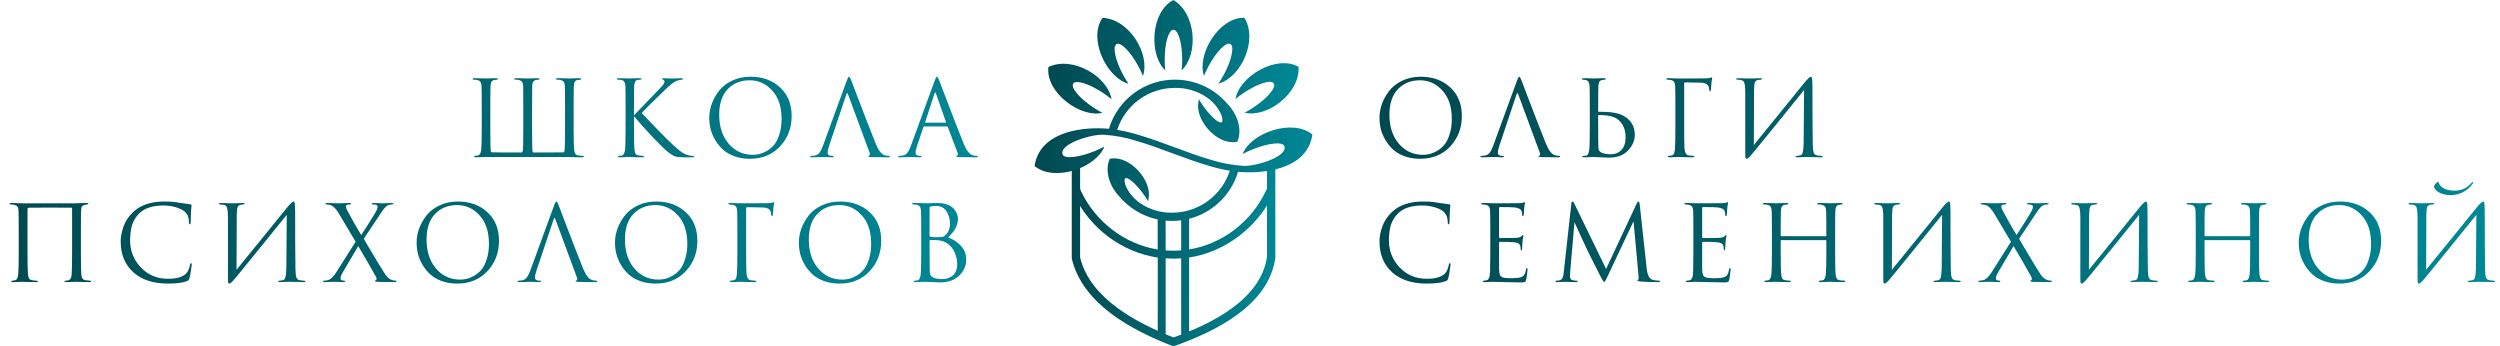 <?xml version="1.0" encoding="UTF-8"?> <svg xmlns="http://www.w3.org/2000/svg" width="1242" height="172" viewBox="0 0 1242 172" fill="none"><path fill-rule="evenodd" clip-rule="evenodd" d="M579.111 124.387C580.391 124.486 581.679 124.543 582.959 124.543C584.239 124.543 585.527 124.486 586.807 124.387V107.065H590.763V123.919C607.174 121.302 621.55 110.183 628.697 95.241L630.51 91.45L633.037 95.315L632.258 96.956C624.594 112.99 608.404 125.322 590.763 127.924V167.605H586.807V128.35C585.527 128.441 584.247 128.49 582.959 128.49C581.671 128.49 580.391 128.441 579.111 128.35V167.597H575.164V127.956C557.202 125.306 541.464 113.31 533.661 96.981L532.84 95.34L535.375 91.475L537.189 95.266C544.319 110.175 558.753 121.335 575.131 123.944V107.065H579.078L579.111 124.387Z" fill="url(#paint0_linear_1920_240)"></path><path fill-rule="evenodd" clip-rule="evenodd" d="M583.016 167.647C601.249 161.082 626.374 149.102 629.451 127.547V83.893H633.595V127.629C633.607 127.765 633.607 127.902 633.595 128.039C630.313 151.687 604.055 164.488 584.026 171.692C583.366 171.946 582.635 171.946 581.974 171.692C562.199 163.921 538.083 151.178 532.544 128.802C532.486 128.574 532.455 128.34 532.454 128.104V83.893L536.598 81.432V127.957C541.669 148.471 564.8 160.459 583.016 167.647Z" fill="url(#paint1_linear_1920_240)"></path><path fill-rule="evenodd" clip-rule="evenodd" d="M520.852 33.306C532.741 27.562 550.326 37.926 552.197 49.299C550.848 48.174 549.44 47.122 547.979 46.148C541.127 41.585 534.497 39.51 533.168 41.512C531.839 43.514 536.303 48.823 543.154 53.385C544.612 54.364 546.124 55.26 547.684 56.068C536.754 58.653 519.358 45.967 520.852 33.306ZM645.132 33.224C645.879 46.419 629.542 58.661 618.3 55.986C619.857 55.175 621.369 54.279 622.829 53.303C629.681 48.741 634.153 43.456 632.816 41.421C631.478 39.386 624.856 41.503 618.005 46.066C616.544 47.029 615.136 48.07 613.787 49.184C615.609 38.106 634.022 26.93 645.132 33.191V33.224ZM618.218 8.813C605.467 8.542 594.512 27.078 598.131 37.704C598.79 36.075 599.538 34.484 600.371 32.937C604.252 25.683 609.118 20.719 611.235 21.859C613.352 23 611.916 29.786 608.035 37.048C607.209 38.595 606.299 40.096 605.311 41.544C616.454 38.59 625.102 20.095 618.218 8.813ZM582.934 0C594.332 6.687 595.431 27.078 587.037 34.947C587.226 33.2 587.319 31.445 587.316 29.688C587.316 21.482 585.371 14.794 582.967 14.794C580.563 14.794 578.618 21.466 578.618 29.688C578.615 31.445 578.708 33.2 578.897 34.947C570.692 27.283 571.603 5.768 583 0H582.934ZM547.733 8.862C540.438 19.316 549.792 38.714 560.64 41.594C559.65 40.143 558.74 38.639 557.916 37.089C554.035 29.835 552.599 23.041 554.716 21.901C556.833 20.76 561.698 25.732 565.58 32.986C566.413 34.533 567.161 36.125 567.82 37.754C571.529 26.84 560.944 9.379 547.733 8.862Z" fill="url(#paint2_linear_1920_240)"></path><path fill-rule="evenodd" clip-rule="evenodd" d="M551.639 78.839C561.083 77.058 572.152 89.301 570.675 98.343L570.396 100.058L569.494 98.573C568.823 97.479 568.094 96.422 567.311 95.406C566.105 93.838 561.707 88.398 559.409 88.496C557.94 88.562 559.065 91.861 559.319 92.484C560.913 95.954 563.435 98.915 566.605 101.043C571.226 104.153 576.692 105.766 582.261 105.662C588.637 105.669 594.85 103.656 600.01 99.911C605.17 96.167 609.011 90.884 610.981 84.82C607.518 84.235 604.095 83.435 600.732 82.424C588.366 78.822 576.69 73.513 564.324 69.903C559.113 68.271 553.724 67.273 548.274 66.933C541.833 66.612 525.742 71.716 527.982 76.845C528.934 79.027 536.015 78.248 543.794 75.089C545.453 74.422 547.074 73.666 548.652 72.824C544.68 83.237 523.978 90.654 514 82.515C516.215 66.473 535.096 63.142 548.463 63.806C549.278 63.85 550.099 63.907 550.925 63.978C552.69 58.095 556.005 52.794 560.523 48.631C565.041 44.468 570.594 41.597 576.603 40.318C582.611 39.038 588.853 39.398 594.674 41.359C600.496 43.32 605.683 46.811 609.692 51.465C614.263 56.085 617.397 63.724 614.829 70.1L614.698 70.428L614.353 70.494C604.909 72.266 593.839 60.032 595.316 50.981L595.595 49.274L596.498 50.751C597.165 51.847 597.894 52.905 598.681 53.919C599.887 55.486 604.285 60.934 606.583 60.828C608.051 60.77 606.927 57.463 606.673 56.84C605.08 53.374 602.562 50.415 599.395 48.29C594.775 45.176 589.309 43.561 583.738 43.662C577.362 43.654 571.147 45.668 565.987 49.414C560.827 53.161 556.987 58.446 555.019 64.512C558.482 65.097 561.905 65.897 565.268 66.908C577.634 70.51 589.31 75.819 601.676 79.429C606.888 81.058 612.276 82.055 617.726 82.4C624.167 82.72 640.258 77.616 638.018 72.488C637.066 70.297 629.985 71.084 622.206 74.244C620.547 74.911 618.926 75.667 617.348 76.508C621.32 66.096 642.022 58.678 652 66.818C649.785 82.859 630.904 86.191 617.537 85.518C616.716 85.518 615.896 85.419 615.075 85.346C613.311 91.23 609.996 96.532 605.479 100.695C600.962 104.859 595.408 107.731 589.4 109.012C583.391 110.292 577.149 109.933 571.327 107.972C565.505 106.011 560.317 102.521 556.308 97.867C551.737 93.239 548.603 85.559 551.171 79.233L551.302 78.904L551.639 78.839Z" fill="url(#paint3_linear_1920_240)"></path><path d="M280.719 62.4V53.924C280.719 47.545 280.685 43.801 280.615 42.692C280.546 41.756 280.355 41.08 280.043 40.664C279.766 40.213 279.211 39.901 278.379 39.728C277.963 39.624 277.374 39.572 276.611 39.572C276.334 39.572 276.195 39.468 276.195 39.26C276.195 38.983 276.473 38.844 277.027 38.844C277.721 38.844 278.518 38.861 279.419 38.896C280.355 38.896 281.135 38.913 281.759 38.948C282.418 38.983 282.765 39 282.799 39C282.834 39 283.163 38.983 283.787 38.948C284.446 38.913 285.174 38.896 285.971 38.896C286.803 38.861 287.445 38.844 287.895 38.844C288.45 38.844 288.727 38.983 288.727 39.26C288.727 39.468 288.589 39.572 288.311 39.572C288.069 39.572 287.635 39.624 287.011 39.728C286.318 39.867 285.833 40.161 285.555 40.612C285.313 41.063 285.157 41.756 285.087 42.692C285.018 43.801 284.983 47.545 284.983 53.924V63.076C284.983 69.143 285.07 72.904 285.243 74.36C285.347 75.227 285.521 75.903 285.763 76.388C286.041 76.839 286.543 77.116 287.271 77.22C288.242 77.359 289.022 77.428 289.611 77.428C289.889 77.428 290.027 77.532 290.027 77.74C290.027 78.017 289.75 78.156 289.195 78.156C288.363 78.156 287.427 78.139 286.387 78.104C285.382 78.104 284.533 78.087 283.839 78.052C283.181 78.017 282.834 78 282.799 78H241.407C241.373 78 241.043 78 240.419 78C239.795 78.035 239.085 78.069 238.287 78.104C237.49 78.139 236.866 78.156 236.415 78.156C235.861 78.156 235.583 78.017 235.583 77.74C235.583 77.532 235.722 77.428 235.999 77.428C236.415 77.428 236.935 77.359 237.559 77.22C238.322 77.081 238.825 76.128 239.067 74.36C239.241 72.904 239.327 69.143 239.327 63.076V53.924C239.327 47.545 239.293 43.801 239.223 42.692C239.154 41.756 238.963 41.08 238.651 40.664C238.374 40.213 237.819 39.901 236.987 39.728C236.571 39.624 235.982 39.572 235.219 39.572C234.942 39.572 234.803 39.468 234.803 39.26C234.803 38.983 235.081 38.844 235.635 38.844C236.329 38.844 237.143 38.861 238.079 38.896C239.015 38.896 239.813 38.913 240.471 38.948C241.13 38.983 241.477 39 241.511 39C241.546 39 241.875 38.983 242.499 38.948C243.123 38.913 243.834 38.896 244.631 38.896C245.429 38.861 246.053 38.844 246.503 38.844C247.058 38.844 247.335 38.983 247.335 39.26C247.335 39.468 247.197 39.572 246.919 39.572C246.677 39.572 246.243 39.624 245.619 39.728C244.926 39.867 244.441 40.161 244.163 40.612C243.921 41.063 243.765 41.756 243.695 42.692C243.626 43.801 243.591 47.493 243.591 53.768V61.88C243.591 69.645 243.661 73.996 243.799 74.932C243.834 75.244 243.886 75.435 243.955 75.504C244.059 75.573 244.233 75.625 244.475 75.66C245.203 75.729 250.022 75.764 258.931 75.764C259.313 75.764 259.573 75.487 259.711 74.932C259.885 74.135 259.971 70.564 259.971 64.22V53.924C259.971 47.545 259.954 43.801 259.919 42.692C259.85 41.756 259.659 41.08 259.347 40.664C259.07 40.213 258.515 39.901 257.683 39.728C257.267 39.624 256.747 39.572 256.123 39.572C255.707 39.572 255.499 39.468 255.499 39.26C255.499 38.983 255.777 38.844 256.331 38.844C257.025 38.844 257.822 38.861 258.723 38.896C259.659 38.896 260.439 38.913 261.063 38.948C261.722 38.983 262.069 39 262.103 39C262.138 39 262.467 38.983 263.091 38.948C263.75 38.913 264.478 38.896 265.275 38.896C266.107 38.861 266.749 38.844 267.199 38.844C267.754 38.844 268.031 38.983 268.031 39.26C268.031 39.468 267.893 39.572 267.615 39.572C267.373 39.572 266.939 39.624 266.315 39.728C265.137 39.936 264.495 40.889 264.391 42.588C264.357 43.697 264.339 47.476 264.339 53.924V64.22C264.339 70.668 264.409 74.273 264.547 75.036C264.582 75.244 264.617 75.4 264.651 75.504C264.721 75.573 264.807 75.643 264.911 75.712C265.05 75.747 265.223 75.764 265.431 75.764L279.627 75.712C280.113 75.712 280.39 75.417 280.459 74.828C280.633 73.268 280.719 69.125 280.719 62.4ZM314.955 53.924V57.252C315.44 56.801 316.394 55.831 317.815 54.34C319.271 52.815 320.952 51.064 322.859 49.088C324.766 47.077 326.083 45.708 326.811 44.98C328.267 43.489 329.186 42.484 329.567 41.964C329.948 41.409 330.139 40.959 330.139 40.612C330.139 40.127 329.914 39.797 329.463 39.624C329.151 39.485 328.995 39.329 328.995 39.156C328.995 38.948 329.255 38.844 329.775 38.844C330.26 38.844 330.746 38.879 331.231 38.948C331.716 38.983 332.271 39 332.895 39C333.484 39 334.49 38.983 335.911 38.948C337.367 38.879 338.199 38.844 338.407 38.844C338.996 38.844 339.291 38.965 339.291 39.208C339.291 39.416 339.1 39.537 338.719 39.572C337.679 39.676 336.795 39.884 336.067 40.196C334.819 40.681 333.016 42.068 330.659 44.356C324.315 50.457 320.363 54.392 318.803 56.16C320.398 57.893 322.998 60.615 326.603 64.324C330.243 68.033 332.704 70.477 333.987 71.656C336.102 73.632 337.748 75.001 338.927 75.764C340.106 76.527 341.319 77.029 342.567 77.272C343.018 77.376 343.52 77.428 344.075 77.428C344.56 77.428 344.803 77.549 344.803 77.792C344.803 78.035 344.543 78.156 344.023 78.156H340.175C337.991 78.156 336.396 78 335.391 77.688C334.42 77.341 333.294 76.665 332.011 75.66C330.52 74.481 327.903 71.933 324.159 68.016C320.45 64.064 317.382 60.632 314.955 57.72V63.076C314.955 69.143 315.042 72.904 315.215 74.36C315.319 75.227 315.492 75.903 315.735 76.388C316.012 76.839 316.515 77.116 317.243 77.22C318.214 77.359 318.907 77.428 319.323 77.428C319.739 77.428 319.947 77.549 319.947 77.792C319.947 78.035 319.687 78.156 319.167 78.156C318.335 78.156 317.399 78.139 316.359 78.104C315.354 78.104 314.504 78.087 313.811 78.052C313.152 78.017 312.806 78 312.771 78C312.736 78 312.407 78 311.783 78C311.194 78.035 310.5 78.069 309.703 78.104C308.94 78.139 308.334 78.156 307.883 78.156C307.328 78.156 307.051 78.035 307.051 77.792C307.051 77.549 307.242 77.428 307.623 77.428C308.074 77.428 308.524 77.376 308.975 77.272C309.772 77.099 310.292 76.128 310.535 74.36C310.708 72.904 310.795 69.143 310.795 63.076V53.924C310.795 47.545 310.76 43.801 310.691 42.692C310.587 40.993 309.998 40.023 308.923 39.78C308.403 39.641 307.779 39.572 307.051 39.572C306.67 39.572 306.479 39.468 306.479 39.26C306.479 38.983 306.756 38.844 307.311 38.844C307.831 38.844 308.524 38.861 309.391 38.896C310.258 38.896 311.02 38.913 311.679 38.948C312.372 38.983 312.736 39 312.771 39C312.806 39 313.135 38.983 313.759 38.948C314.418 38.913 315.146 38.896 315.943 38.896C316.775 38.861 317.416 38.844 317.867 38.844C318.422 38.844 318.699 38.965 318.699 39.208C318.699 39.416 318.508 39.537 318.127 39.572L316.983 39.676C316.324 39.745 315.856 40.023 315.579 40.508C315.302 40.993 315.128 41.721 315.059 42.692C314.99 43.801 314.955 47.545 314.955 53.924ZM372.542 78.884C369.803 78.884 367.29 78.485 365.002 77.688C362.714 76.856 360.807 75.764 359.282 74.412C357.756 73.06 356.456 71.483 355.382 69.68C354.307 67.877 353.527 66.04 353.042 64.168C352.591 62.296 352.366 60.389 352.366 58.448C352.366 56.229 352.764 53.976 353.562 51.688C354.394 49.4 355.59 47.233 357.15 45.188C358.744 43.108 360.911 41.409 363.65 40.092C366.388 38.775 369.456 38.116 372.854 38.116C378.816 38.116 383.704 39.884 387.518 43.42C391.366 46.921 393.29 51.653 393.29 57.616C393.29 63.579 391.366 68.623 387.518 72.748C383.67 76.839 378.678 78.884 372.542 78.884ZM373.946 76.908C375.02 76.908 376.112 76.787 377.222 76.544C378.366 76.267 379.614 75.747 380.966 74.984C382.352 74.187 383.566 73.164 384.606 71.916C385.646 70.668 386.512 68.935 387.206 66.716C387.934 64.497 388.298 61.949 388.298 59.072C388.298 53.109 386.755 48.429 383.67 45.032C380.584 41.6 376.858 39.884 372.49 39.884C367.983 39.884 364.326 41.357 361.518 44.304C358.71 47.251 357.306 51.48 357.306 56.992C357.306 62.955 358.883 67.773 362.038 71.448C365.192 75.088 369.162 76.908 373.946 76.908ZM420.488 46.8L411.908 72.436C411.422 73.788 411.18 74.949 411.18 75.92C411.18 76.405 411.37 76.787 411.752 77.064C412.133 77.307 412.566 77.428 413.052 77.428H413.52C413.97 77.428 414.196 77.532 414.196 77.74C414.196 78.017 413.884 78.156 413.26 78.156C412.774 78.156 412.029 78.121 411.024 78.052C410.053 78.017 409.498 78 409.36 78C409.325 78 408.58 78.017 407.124 78.052C405.668 78.121 404.454 78.156 403.484 78.156C402.825 78.156 402.496 78.017 402.496 77.74C402.496 77.532 402.738 77.428 403.224 77.428C403.501 77.428 403.917 77.393 404.472 77.324C405.581 77.185 406.448 76.717 407.072 75.92C407.696 75.088 408.285 73.927 408.84 72.436L420.644 40.144C421.129 38.792 421.51 38.116 421.788 38.116C422.065 38.116 422.446 38.74 422.932 39.988C423.07 40.335 423.937 42.623 425.532 46.852C427.161 51.081 428.912 55.64 430.784 60.528C432.69 65.416 434.112 69.021 435.048 71.344C436.434 74.741 437.925 76.665 439.52 77.116C440.144 77.324 440.82 77.428 441.548 77.428C441.929 77.428 442.12 77.532 442.12 77.74C442.12 78.017 441.773 78.156 441.08 78.156C438.029 78.156 435.308 78.121 432.916 78.052C431.876 77.983 431.356 77.861 431.356 77.688C431.356 77.515 431.477 77.393 431.72 77.324C432.205 77.151 432.309 76.683 432.032 75.92L421.268 46.8C420.99 46.037 420.73 46.037 420.488 46.8ZM470.418 62.816H459.238C458.995 62.816 458.822 62.955 458.718 63.232L455.598 72.436C455.113 73.788 454.87 74.949 454.87 75.92C454.87 76.405 455.061 76.787 455.442 77.064C455.823 77.307 456.257 77.428 456.742 77.428H457.21C457.661 77.428 457.886 77.532 457.886 77.74C457.886 78.017 457.574 78.156 456.95 78.156C456.465 78.156 455.719 78.121 454.714 78.052C453.743 78.017 453.189 78 453.05 78C453.015 78 452.27 78.017 450.814 78.052C449.358 78.121 448.145 78.156 447.174 78.156C446.515 78.156 446.186 78.017 446.186 77.74C446.186 77.532 446.429 77.428 446.914 77.428C447.191 77.428 447.607 77.393 448.162 77.324C449.271 77.185 450.138 76.717 450.762 75.92C451.386 75.088 451.975 73.927 452.53 72.436L464.334 40.144C464.819 38.792 465.201 38.116 465.478 38.116C465.755 38.116 466.137 38.74 466.622 39.988C466.761 40.335 467.627 42.623 469.222 46.852C470.851 51.081 472.602 55.64 474.474 60.528C476.381 65.416 477.802 69.021 478.738 71.344C480.125 74.741 481.615 76.665 483.21 77.116C483.834 77.324 484.51 77.428 485.238 77.428C485.619 77.428 485.81 77.532 485.81 77.74C485.81 78.017 485.463 78.156 484.77 78.156C481.719 78.156 478.998 78.121 476.606 78.052C475.566 77.983 475.046 77.861 475.046 77.688C475.046 77.515 475.167 77.393 475.41 77.324C475.895 77.151 475.999 76.683 475.722 75.92L470.886 63.128C470.782 62.92 470.626 62.816 470.418 62.816ZM459.81 60.944H469.742C469.95 60.944 470.019 60.823 469.95 60.58L465.01 46.54C464.767 45.743 464.507 45.743 464.23 46.54L459.654 60.58C459.55 60.823 459.602 60.944 459.81 60.944ZM9.299 125.076V115.82C9.299 109.511 9.264 105.801 9.195 104.692C9.16 103.721 8.969 103.028 8.623 102.612C8.311 102.196 7.773 101.901 7.011 101.728C6.803 101.693 6.491 101.659 6.075 101.624C5.693 101.589 5.468 101.572 5.399 101.572C4.983 101.537 4.775 101.399 4.775 101.156C4.775 100.948 5.069 100.844 5.659 100.844C6.387 100.844 7.461 100.879 8.883 100.948C10.338 100.983 11.153 101 11.326 101H37.794L40.135 100.896C41.694 100.861 42.7 100.844 43.151 100.844C43.67 100.844 43.931 100.948 43.931 101.156C43.931 101.329 43.705 101.468 43.255 101.572C43.22 101.572 43.081 101.589 42.839 101.624C42.63 101.659 42.44 101.693 42.267 101.728C41.538 101.901 41.036 102.161 40.758 102.508C40.481 102.855 40.325 103.565 40.291 104.64C40.221 105.749 40.187 109.511 40.187 115.924V125.076C40.187 131.004 40.256 134.696 40.395 136.152C40.464 137.157 40.654 137.885 40.967 138.336C41.279 138.787 41.798 139.081 42.526 139.22C42.734 139.255 43.41 139.324 44.554 139.428C45.005 139.463 45.23 139.584 45.23 139.792C45.23 140.035 45.005 140.156 44.554 140.156C43.827 140.156 42.943 140.139 41.903 140.104C40.862 140.104 39.944 140.087 39.147 140.052C38.384 140.017 37.968 140 37.898 140C37.829 140 37.118 140.017 35.767 140.052C34.449 140.121 33.478 140.156 32.855 140.156C32.3 140.156 32.023 140.035 32.023 139.792C32.023 139.584 32.282 139.463 32.803 139.428C33.426 139.324 33.773 139.272 33.843 139.272C34.917 139.064 35.507 138.076 35.611 136.308C35.749 134.367 35.819 130.501 35.819 124.712V103.548C35.819 103.305 35.715 103.184 35.507 103.184C34.986 103.149 31.225 103.132 24.223 103.132C18.26 103.132 15.036 103.149 14.55 103.184C14.204 103.219 13.961 103.305 13.822 103.444C13.719 103.548 13.666 103.791 13.666 104.172V125.232C13.666 130.501 13.736 134.107 13.874 136.048C13.944 137.019 14.117 137.764 14.395 138.284C14.672 138.769 15.175 139.081 15.902 139.22C16.18 139.255 16.578 139.307 17.099 139.376C17.653 139.411 17.965 139.428 18.035 139.428C18.555 139.463 18.814 139.601 18.814 139.844C18.814 140.052 18.503 140.156 17.878 140.156C17.22 140.156 16.37 140.139 15.331 140.104C14.29 140.104 13.372 140.087 12.575 140.052C11.777 140.017 11.361 140 11.326 140C11.292 140 10.633 140.017 9.351 140.052C8.068 140.121 7.115 140.156 6.491 140.156C5.867 140.156 5.555 140.052 5.555 139.844C5.555 139.636 5.763 139.497 6.179 139.428C6.664 139.359 7.045 139.307 7.323 139.272C8.397 139.099 8.987 137.937 9.091 135.788C9.229 133.847 9.299 130.276 9.299 125.076ZM83.411 140.884C76.131 140.884 70.411 139.012 66.251 135.268C62.056 131.489 59.959 126.359 59.959 119.876C59.959 117.692 60.41 115.3 61.311 112.7C62.212 110.1 63.703 107.76 65.783 105.68C69.492 101.971 74.779 100.116 81.643 100.116C84.416 100.116 86.93 100.324 89.183 100.74C89.668 100.844 91.506 101.104 94.695 101.52C95.007 101.555 95.163 101.745 95.163 102.092C95.163 102.196 95.146 102.369 95.111 102.612C95.076 102.82 95.042 103.149 95.007 103.6C94.972 104.016 94.938 104.484 94.903 105.004C94.868 105.628 94.834 106.633 94.799 108.02C94.764 109.372 94.747 110.152 94.747 110.36C94.712 111.088 94.556 111.452 94.279 111.452C94.002 111.452 93.863 111.088 93.863 110.36C93.863 108.072 93.135 106.304 91.679 105.056C90.708 104.224 89.27 103.531 87.363 102.976C85.491 102.387 83.463 102.092 81.279 102.092C75.906 102.092 71.919 103.357 69.319 105.888C67.551 107.587 66.32 109.545 65.627 111.764C64.968 113.948 64.639 116.513 64.639 119.46C64.639 124.591 66.407 129.045 69.943 132.824C73.514 136.603 78.003 138.492 83.411 138.492C87.744 138.492 90.76 137.625 92.459 135.892C93.43 134.887 94.071 133.431 94.383 131.524C94.487 131.004 94.66 130.744 94.903 130.744C95.146 130.744 95.267 131.004 95.267 131.524C95.267 131.801 95.128 132.789 94.851 134.488C94.608 136.187 94.366 137.417 94.123 138.18C93.984 138.665 93.846 138.995 93.707 139.168C93.568 139.307 93.256 139.48 92.771 139.688C90.795 140.485 87.675 140.884 83.411 140.884ZM117.611 107.032L117.507 134.02C119.934 131.073 124.388 125.596 130.871 117.588C137.388 109.545 141.254 104.779 142.467 103.288C144.2 101.173 145.327 100.116 145.847 100.116C146.055 100.116 146.194 100.22 146.263 100.428C146.367 100.601 146.454 101.052 146.523 101.78C146.592 102.508 146.627 103.6 146.627 105.056C146.627 117.709 146.679 127.277 146.783 133.76C146.818 135.701 146.974 137.071 147.251 137.868C147.563 138.631 148.118 139.081 148.915 139.22C149.296 139.289 149.972 139.359 150.943 139.428C151.463 139.463 151.723 139.584 151.723 139.792C151.723 140.035 151.463 140.156 150.943 140.156C150.215 140.156 148.863 140.121 146.887 140.052C144.911 140.017 143.836 140 143.663 140C143.351 140 142.658 140.017 141.583 140.052C140.543 140.121 139.676 140.156 138.983 140.156C138.463 140.156 138.203 140.052 138.203 139.844C138.203 139.601 138.463 139.463 138.983 139.428C139.746 139.359 140.248 139.289 140.491 139.22C141.184 139.081 141.635 138.527 141.843 137.556C142.086 136.585 142.224 135.008 142.259 132.824C142.328 129.669 142.363 125.128 142.363 119.2C142.398 113.237 142.432 109.077 142.467 106.72C139.832 110.013 134.962 116.028 127.855 124.764C120.783 133.5 116.779 138.388 115.843 139.428C114.942 140.399 114.3 140.884 113.919 140.884C113.642 140.884 113.451 140.711 113.347 140.364C113.278 140.052 113.243 139.393 113.243 138.388V108.124C113.243 106.252 113.156 104.883 112.983 104.016C112.81 103.115 112.584 102.543 112.307 102.3C112.03 102.023 111.579 101.832 110.955 101.728C110.712 101.693 110.4 101.659 110.019 101.624C109.638 101.589 109.395 101.572 109.291 101.572C108.91 101.537 108.719 101.416 108.719 101.208C108.719 100.965 109.066 100.844 109.759 100.844C110.348 100.844 111.388 100.879 112.879 100.948C114.404 100.983 115.271 101 115.479 101C116.068 101 116.97 100.983 118.183 100.948C119.396 100.879 120.228 100.844 120.679 100.844C121.268 100.844 121.563 100.948 121.563 101.156C121.563 101.399 121.338 101.537 120.887 101.572C120.194 101.641 119.743 101.693 119.535 101.728C118.772 101.901 118.27 102.3 118.027 102.924C117.784 103.513 117.646 104.883 117.611 107.032ZM167.256 134.956L176.668 120.084L168.348 106.096C166.996 103.808 165.644 102.421 164.292 101.936C163.529 101.693 162.801 101.572 162.108 101.572C161.796 101.572 161.64 101.451 161.64 101.208C161.64 100.965 161.934 100.844 162.524 100.844C163.113 100.844 164.257 100.879 165.956 100.948C167.654 100.983 168.538 101 168.608 101C168.642 101 169.284 100.983 170.532 100.948C171.814 100.879 172.802 100.844 173.496 100.844C174.085 100.844 174.38 100.965 174.38 101.208C174.38 101.451 174.224 101.572 173.912 101.572C173.253 101.572 172.785 101.624 172.508 101.728C172.092 101.867 171.884 102.161 171.884 102.612C171.884 103.132 172.057 103.704 172.404 104.328C174.796 108.835 177.136 112.977 179.424 116.756C180.221 115.647 181.625 113.48 183.636 110.256C185.681 106.997 186.825 105.091 187.068 104.536C187.414 103.808 187.588 103.184 187.588 102.664C187.588 102.213 187.293 101.901 186.704 101.728C186.357 101.624 185.837 101.572 185.144 101.572C184.832 101.572 184.676 101.451 184.676 101.208C184.676 100.965 184.97 100.844 185.56 100.844C186.357 100.844 187.31 100.879 188.42 100.948C189.564 100.983 190.153 101 190.188 101C190.222 101 190.777 100.983 191.852 100.948C192.961 100.879 193.862 100.844 194.556 100.844C195.11 100.844 195.388 100.965 195.388 101.208C195.388 101.451 195.197 101.572 194.816 101.572C194.157 101.572 193.585 101.659 193.1 101.832C192.614 101.971 192.129 102.265 191.644 102.716C191.193 103.167 190.812 103.6 190.5 104.016C190.222 104.397 189.754 105.073 189.096 106.044L180.724 118.628C180.862 118.871 181.816 120.5 183.584 123.516C185.386 126.497 187.102 129.357 188.732 132.096C190.396 134.8 191.384 136.36 191.696 136.776C192.632 137.989 193.654 138.769 194.764 139.116C195.492 139.324 196.098 139.428 196.584 139.428C196.861 139.428 197 139.532 197 139.74C197 140.017 196.757 140.156 196.272 140.156C192.493 140.156 189.72 140.121 187.952 140.052C186.877 140.017 186.34 139.879 186.34 139.636C186.34 139.393 186.444 139.255 186.652 139.22C186.825 139.151 186.946 139.012 187.016 138.804C187.12 138.561 187.085 138.215 186.912 137.764C184.693 133.708 181.712 128.543 177.968 122.268L169.856 136.048C169.405 136.845 169.18 137.608 169.18 138.336C169.18 138.856 169.457 139.185 170.012 139.324C170.428 139.393 170.757 139.428 171 139.428C171.277 139.428 171.416 139.549 171.416 139.792C171.416 140.035 171.208 140.156 170.792 140.156C170.306 140.156 169.37 140.121 167.984 140.052C166.632 140.017 165.904 140 165.8 140C165.73 140 165.089 140.017 163.876 140.052C162.662 140.121 161.726 140.156 161.068 140.156C160.721 140.156 160.548 140.035 160.548 139.792C160.548 139.549 160.686 139.428 160.964 139.428C161.622 139.428 162.281 139.341 162.94 139.168C164.292 138.821 165.73 137.417 167.256 134.956ZM227.151 140.884C224.412 140.884 221.899 140.485 219.611 139.688C217.323 138.856 215.416 137.764 213.891 136.412C212.366 135.06 211.066 133.483 209.991 131.68C208.916 129.877 208.136 128.04 207.651 126.168C207.2 124.296 206.975 122.389 206.975 120.448C206.975 118.229 207.374 115.976 208.171 113.688C209.003 111.4 210.199 109.233 211.759 107.188C213.354 105.108 215.52 103.409 218.259 102.092C220.998 100.775 224.066 100.116 227.463 100.116C233.426 100.116 238.314 101.884 242.127 105.42C245.975 108.921 247.899 113.653 247.899 119.616C247.899 125.579 245.975 130.623 242.127 134.748C238.279 138.839 233.287 140.884 227.151 140.884ZM228.555 138.908C229.63 138.908 230.722 138.787 231.831 138.544C232.975 138.267 234.223 137.747 235.575 136.984C236.962 136.187 238.175 135.164 239.215 133.916C240.255 132.668 241.122 130.935 241.815 128.716C242.543 126.497 242.907 123.949 242.907 121.072C242.907 115.109 241.364 110.429 238.279 107.032C235.194 103.6 231.467 101.884 227.099 101.884C222.592 101.884 218.935 103.357 216.127 106.304C213.319 109.251 211.915 113.48 211.915 118.992C211.915 124.955 213.492 129.773 216.647 133.448C219.802 137.088 223.771 138.908 228.555 138.908ZM275.097 108.8L266.517 134.436C266.032 135.788 265.789 136.949 265.789 137.92C265.789 138.405 265.98 138.787 266.361 139.064C266.742 139.307 267.176 139.428 267.661 139.428H268.129C268.58 139.428 268.805 139.532 268.805 139.74C268.805 140.017 268.493 140.156 267.869 140.156C267.384 140.156 266.638 140.121 265.633 140.052C264.662 140.017 264.108 140 263.969 140C263.934 140 263.189 140.017 261.733 140.052C260.277 140.121 259.064 140.156 258.093 140.156C257.434 140.156 257.105 140.017 257.105 139.74C257.105 139.532 257.348 139.428 257.833 139.428C258.11 139.428 258.526 139.393 259.081 139.324C260.19 139.185 261.057 138.717 261.681 137.92C262.305 137.088 262.894 135.927 263.449 134.436L275.253 102.144C275.738 100.792 276.12 100.116 276.397 100.116C276.674 100.116 277.056 100.74 277.541 101.988C277.68 102.335 278.546 104.623 280.141 108.852C281.77 113.081 283.521 117.64 285.393 122.528C287.3 127.416 288.721 131.021 289.657 133.344C291.044 136.741 292.534 138.665 294.129 139.116C294.753 139.324 295.429 139.428 296.157 139.428C296.538 139.428 296.729 139.532 296.729 139.74C296.729 140.017 296.382 140.156 295.689 140.156C292.638 140.156 289.917 140.121 287.525 140.052C286.485 139.983 285.965 139.861 285.965 139.688C285.965 139.515 286.086 139.393 286.329 139.324C286.814 139.151 286.918 138.683 286.641 137.92L275.877 108.8C275.6 108.037 275.34 108.037 275.097 108.8ZM325.703 140.884C322.964 140.884 320.451 140.485 318.163 139.688C315.875 138.856 313.968 137.764 312.443 136.412C310.918 135.06 309.618 133.483 308.543 131.68C307.468 129.877 306.688 128.04 306.203 126.168C305.752 124.296 305.527 122.389 305.527 120.448C305.527 118.229 305.926 115.976 306.723 113.688C307.555 111.4 308.751 109.233 310.311 107.188C311.906 105.108 314.072 103.409 316.811 102.092C319.55 100.775 322.618 100.116 326.015 100.116C331.978 100.116 336.866 101.884 340.679 105.42C344.527 108.921 346.451 113.653 346.451 119.616C346.451 125.579 344.527 130.623 340.679 134.748C336.831 138.839 331.839 140.884 325.703 140.884ZM327.107 138.908C328.182 138.908 329.274 138.787 330.383 138.544C331.527 138.267 332.775 137.747 334.127 136.984C335.514 136.187 336.727 135.164 337.767 133.916C338.807 132.668 339.674 130.935 340.367 128.716C341.095 126.497 341.459 123.949 341.459 121.072C341.459 115.109 339.916 110.429 336.831 107.032C333.746 103.6 330.019 101.884 325.651 101.884C321.144 101.884 317.487 103.357 314.679 106.304C311.871 109.251 310.467 113.48 310.467 118.992C310.467 124.955 312.044 129.773 315.199 133.448C318.354 137.088 322.323 138.908 327.107 138.908ZM370.685 103.496V125.076C370.685 130.484 370.737 133.985 370.841 135.58C370.98 137.868 371.69 139.081 372.973 139.22C373.112 139.255 373.822 139.324 375.105 139.428C375.521 139.463 375.729 139.584 375.729 139.792C375.729 140.035 375.452 140.156 374.897 140.156C374.03 140.156 373.094 140.139 372.089 140.104C371.084 140.104 370.234 140.087 369.541 140.052C368.882 140.017 368.536 140 368.501 140H368.033C365.953 140.104 364.41 140.156 363.405 140.156C362.85 140.156 362.573 140.017 362.573 139.74C362.573 139.567 362.764 139.463 363.145 139.428C363.769 139.359 364.22 139.289 364.497 139.22C365.052 139.081 365.433 138.769 365.641 138.284C365.884 137.799 366.04 136.984 366.109 135.84C366.248 133.864 366.317 130.276 366.317 125.076V115.924C366.317 109.545 366.282 105.801 366.213 104.692C366.144 103.756 365.953 103.08 365.641 102.664C365.364 102.213 364.809 101.901 363.977 101.728C363.873 101.693 363.665 101.676 363.353 101.676C363.041 101.641 362.816 101.624 362.677 101.624C362.088 101.555 361.793 101.433 361.793 101.26C361.793 100.983 362.07 100.844 362.625 100.844C363.318 100.844 364.306 100.879 365.589 100.948C366.906 100.983 367.877 101 368.501 101C376.232 101 380.496 100.983 381.293 100.948C382.749 100.879 383.598 100.775 383.841 100.636C384.049 100.497 384.205 100.428 384.309 100.428C384.517 100.428 384.621 100.584 384.621 100.896C384.621 100.965 384.604 101.087 384.569 101.26C384.534 101.433 384.482 101.641 384.413 101.884C384.378 102.127 384.344 102.335 384.309 102.508C384.24 102.924 384.136 104.189 383.997 106.304C383.997 106.997 383.841 107.344 383.529 107.344C383.321 107.344 383.2 107.119 383.165 106.668C383.061 105.42 382.732 104.553 382.177 104.068C381.449 103.444 380.426 103.115 379.109 103.08L371.153 102.924C370.841 102.924 370.685 103.115 370.685 103.496ZM417.044 140.884C414.306 140.884 411.792 140.485 409.504 139.688C407.216 138.856 405.31 137.764 403.784 136.412C402.259 135.06 400.959 133.483 399.884 131.68C398.81 129.877 398.03 128.04 397.544 126.168C397.094 124.296 396.868 122.389 396.868 120.448C396.868 118.229 397.267 115.976 398.064 113.688C398.896 111.4 400.092 109.233 401.652 107.188C403.247 105.108 405.414 103.409 408.152 102.092C410.891 100.775 413.959 100.116 417.356 100.116C423.319 100.116 428.207 101.884 432.02 105.42C435.868 108.921 437.792 113.653 437.792 119.616C437.792 125.579 435.868 130.623 432.02 134.748C428.172 138.839 423.18 140.884 417.044 140.884ZM418.448 138.908C419.523 138.908 420.615 138.787 421.724 138.544C422.868 138.267 424.116 137.747 425.468 136.984C426.855 136.187 428.068 135.164 429.108 133.916C430.148 132.668 431.015 130.935 431.708 128.716C432.436 126.497 432.8 123.949 432.8 121.072C432.8 115.109 431.258 110.429 428.172 107.032C425.087 103.6 421.36 101.884 416.992 101.884C412.486 101.884 408.828 103.357 406.02 106.304C403.212 109.251 401.808 113.48 401.808 118.992C401.808 124.955 403.386 129.773 406.54 133.448C409.695 137.088 413.664 138.908 418.448 138.908ZM457.658 125.076V115.924C457.658 109.545 457.624 105.801 457.554 104.692C457.485 103.756 457.294 103.08 456.982 102.664C456.705 102.213 456.15 101.901 455.318 101.728C454.902 101.624 454.4 101.572 453.81 101.572C453.36 101.572 453.134 101.468 453.134 101.26C453.134 100.983 453.412 100.844 453.966 100.844C454.66 100.844 455.474 100.861 456.41 100.896C457.346 100.896 458.144 100.913 458.802 100.948C459.461 100.983 459.808 101 459.842 101C460.154 101 460.952 100.983 462.234 100.948C463.517 100.879 464.609 100.844 465.51 100.844C467.521 100.844 469.254 101.121 470.71 101.676C472.166 102.231 473.241 102.941 473.934 103.808C474.628 104.675 475.13 105.507 475.442 106.304C475.754 107.101 475.91 107.881 475.91 108.644C475.91 109.961 475.633 111.244 475.078 112.492C474.558 113.705 474.021 114.641 473.466 115.3C472.912 115.959 472.097 116.86 471.022 118.004C473.31 118.732 475.373 120.049 477.21 121.956C479.082 123.863 480.018 126.203 480.018 128.976C480.018 132.027 478.857 134.679 476.534 136.932C474.212 139.185 470.953 140.312 466.758 140.312C466.585 140.312 466.29 140.295 465.874 140.26C465.493 140.26 465.025 140.243 464.47 140.208C463.916 140.173 463.43 140.156 463.014 140.156C461.524 140.052 460.466 140 459.842 140C459.288 140 458.456 140.017 457.346 140.052C456.237 140.121 455.37 140.156 454.746 140.156C454.192 140.156 453.914 140.035 453.914 139.792C453.914 139.549 454.174 139.428 454.694 139.428C455.076 139.428 455.492 139.376 455.942 139.272C456.67 139.133 457.156 138.163 457.398 136.36C457.572 134.904 457.658 131.143 457.658 125.076ZM461.818 103.132V117.068C461.818 117.345 461.94 117.536 462.182 117.64C463.014 117.779 464.072 117.848 465.354 117.848C466.88 117.848 467.92 117.779 468.474 117.64C469.029 117.467 469.566 117.085 470.086 116.496C471.334 115.075 471.958 113.324 471.958 111.244C471.958 108.817 471.369 106.72 470.19 104.952C469.046 103.184 467.296 102.3 464.938 102.3C463.968 102.3 463.136 102.387 462.442 102.56C462.026 102.664 461.818 102.855 461.818 103.132ZM461.818 119.616V122.58C461.818 129.548 461.836 133.292 461.87 133.812C461.94 134.852 461.992 135.563 462.026 135.944C462.096 136.291 462.252 136.637 462.494 136.984C462.737 137.331 463.118 137.625 463.638 137.868C464.713 138.388 466.238 138.648 468.214 138.648C469.012 138.648 469.792 138.544 470.554 138.336C471.352 138.093 472.132 137.712 472.894 137.192C473.692 136.672 474.333 135.909 474.818 134.904C475.304 133.864 475.546 132.651 475.546 131.264C475.546 129.392 475.148 127.503 474.35 125.596C473.588 123.689 472.305 122.112 470.502 120.864C469.324 120.067 467.885 119.564 466.186 119.356C465.736 119.287 464.384 119.252 462.13 119.252C461.922 119.252 461.818 119.373 461.818 119.616Z" fill="url(#paint4_linear_1920_240)"></path><path d="M705.504 78.884C702.765 78.884 700.252 78.485 697.964 77.688C695.676 76.856 693.769 75.764 692.244 74.412C690.719 73.06 689.419 71.483 688.344 69.68C687.269 67.877 686.489 66.04 686.004 64.168C685.553 62.296 685.328 60.389 685.328 58.448C685.328 56.229 685.727 53.976 686.524 51.688C687.356 49.4 688.552 47.233 690.112 45.188C691.707 43.108 693.873 41.409 696.612 40.092C699.351 38.775 702.419 38.116 705.816 38.116C711.779 38.116 716.667 39.884 720.48 43.42C724.328 46.921 726.252 51.653 726.252 57.616C726.252 63.579 724.328 68.623 720.48 72.748C716.632 76.839 711.64 78.884 705.504 78.884ZM706.908 76.908C707.983 76.908 709.075 76.787 710.184 76.544C711.328 76.267 712.576 75.747 713.928 74.984C715.315 74.187 716.528 73.164 717.568 71.916C718.608 70.668 719.475 68.935 720.168 66.716C720.896 64.497 721.26 61.949 721.26 59.072C721.26 53.109 719.717 48.429 716.632 45.032C713.547 41.6 709.82 39.884 705.452 39.884C700.945 39.884 697.288 41.357 694.48 44.304C691.672 47.251 690.268 51.48 690.268 56.992C690.268 62.955 691.845 67.773 695 71.448C698.155 75.088 702.124 76.908 706.908 76.908ZM753.45 46.8L744.87 72.436C744.385 73.788 744.142 74.949 744.142 75.92C744.142 76.405 744.333 76.787 744.714 77.064C745.095 77.307 745.529 77.428 746.014 77.428H746.482C746.933 77.428 747.158 77.532 747.158 77.74C747.158 78.017 746.846 78.156 746.222 78.156C745.737 78.156 744.991 78.121 743.986 78.052C743.015 78.017 742.461 78 742.322 78C742.287 78 741.542 78.017 740.086 78.052C738.63 78.121 737.417 78.156 736.446 78.156C735.787 78.156 735.458 78.017 735.458 77.74C735.458 77.532 735.701 77.428 736.186 77.428C736.463 77.428 736.879 77.393 737.434 77.324C738.543 77.185 739.41 76.717 740.034 75.92C740.658 75.088 741.247 73.927 741.802 72.436L753.606 40.144C754.091 38.792 754.473 38.116 754.75 38.116C755.027 38.116 755.409 38.74 755.894 39.988C756.033 40.335 756.899 42.623 758.494 46.852C760.123 51.081 761.874 55.64 763.746 60.528C765.653 65.416 767.074 69.021 768.01 71.344C769.397 74.741 770.887 76.665 772.482 77.116C773.106 77.324 773.782 77.428 774.51 77.428C774.891 77.428 775.082 77.532 775.082 77.74C775.082 78.017 774.735 78.156 774.042 78.156C770.991 78.156 768.27 78.121 765.878 78.052C764.838 77.983 764.318 77.861 764.318 77.688C764.318 77.515 764.439 77.393 764.682 77.324C765.167 77.151 765.271 76.683 764.994 75.92L754.23 46.8C753.953 46.037 753.693 46.037 753.45 46.8ZM793.968 57.46V60.788C793.968 67.409 794.003 71.535 794.072 73.164C794.107 74.481 794.575 75.348 795.476 75.764C796.759 76.353 798.302 76.648 800.104 76.648C802.358 76.648 804.16 75.937 805.512 74.516C806.899 73.095 807.592 70.98 807.592 68.172C807.592 64.324 806.327 61.395 803.796 59.384C801.855 57.824 798.648 57.096 794.176 57.2C794.038 57.2 793.968 57.287 793.968 57.46ZM791.888 78C791.854 78 791.524 78 790.9 78C790.276 78.035 789.566 78.069 788.768 78.104C787.971 78.139 787.347 78.156 786.896 78.156C786.342 78.156 786.064 78.017 786.064 77.74C786.064 77.532 786.272 77.428 786.688 77.428C787.278 77.428 787.746 77.393 788.092 77.324C788.82 77.185 789.306 76.197 789.548 74.36C789.722 72.904 789.808 69.143 789.808 63.076V53.924C789.808 47.545 789.774 43.801 789.704 42.692C789.6 40.993 789.011 40.023 787.936 39.78C787.416 39.641 786.879 39.572 786.324 39.572C786.047 39.572 785.908 39.468 785.908 39.26C785.908 38.983 786.186 38.844 786.74 38.844C787.26 38.844 787.919 38.861 788.716 38.896C789.514 38.896 790.224 38.913 790.848 38.948C791.472 38.983 791.802 39 791.836 39C791.871 39 792.2 38.983 792.824 38.948C793.483 38.913 794.211 38.896 795.008 38.896C795.806 38.861 796.43 38.844 796.88 38.844C797.435 38.844 797.712 38.983 797.712 39.26C797.712 39.468 797.574 39.572 797.296 39.572C797.054 39.572 796.62 39.624 795.996 39.728C795.303 39.867 794.818 40.161 794.54 40.612C794.298 41.063 794.142 41.756 794.072 42.692C794.003 43.801 793.968 47.545 793.968 53.924V55.276C793.968 55.449 794.038 55.536 794.176 55.536H795.58C800.434 55.536 804.056 56.177 806.448 57.46C810.262 59.54 812.168 62.712 812.168 66.976C812.168 69.819 811.042 72.419 808.788 74.776C806.57 77.133 803.415 78.312 799.324 78.312C798.596 78.312 797.279 78.26 795.372 78.156C793.5 78.052 792.339 78 791.888 78ZM836.698 41.496V63.076C836.698 68.484 836.75 71.985 836.854 73.58C836.993 75.868 837.704 77.081 838.986 77.22C839.125 77.255 839.836 77.324 841.118 77.428C841.534 77.463 841.742 77.584 841.742 77.792C841.742 78.035 841.465 78.156 840.91 78.156C840.044 78.156 839.108 78.139 838.102 78.104C837.097 78.104 836.248 78.087 835.554 78.052C834.896 78.017 834.549 78 834.514 78H834.046C831.966 78.104 830.424 78.156 829.418 78.156C828.864 78.156 828.586 78.017 828.586 77.74C828.586 77.567 828.777 77.463 829.158 77.428C829.782 77.359 830.233 77.289 830.51 77.22C831.065 77.081 831.446 76.769 831.654 76.284C831.897 75.799 832.053 74.984 832.122 73.84C832.261 71.864 832.33 68.276 832.33 63.076V53.924C832.33 47.545 832.296 43.801 832.226 42.692C832.157 41.756 831.966 41.08 831.654 40.664C831.377 40.213 830.822 39.901 829.99 39.728C829.886 39.693 829.678 39.676 829.366 39.676C829.054 39.641 828.829 39.624 828.69 39.624C828.101 39.555 827.806 39.433 827.806 39.26C827.806 38.983 828.084 38.844 828.638 38.844C829.332 38.844 830.32 38.879 831.602 38.948C832.92 38.983 833.89 39 834.514 39C842.245 39 846.509 38.983 847.306 38.948C848.762 38.879 849.612 38.775 849.854 38.636C850.062 38.497 850.218 38.428 850.322 38.428C850.53 38.428 850.634 38.584 850.634 38.896C850.634 38.965 850.617 39.087 850.582 39.26C850.548 39.433 850.496 39.641 850.426 39.884C850.392 40.127 850.357 40.335 850.322 40.508C850.253 40.924 850.149 42.189 850.01 44.304C850.01 44.997 849.854 45.344 849.542 45.344C849.334 45.344 849.213 45.119 849.178 44.668C849.074 43.42 848.745 42.553 848.19 42.068C847.462 41.444 846.44 41.115 845.122 41.08L837.166 40.924C836.854 40.924 836.698 41.115 836.698 41.496ZM871.41 45.032L871.306 72.02C873.732 69.073 878.187 63.596 884.67 55.588C891.187 47.545 895.052 42.779 896.266 41.288C897.999 39.173 899.126 38.116 899.646 38.116C899.854 38.116 899.992 38.22 900.062 38.428C900.166 38.601 900.252 39.052 900.322 39.78C900.391 40.508 900.426 41.6 900.426 43.056C900.426 55.709 900.478 65.277 900.582 71.76C900.616 73.701 900.772 75.071 901.05 75.868C901.362 76.631 901.916 77.081 902.714 77.22C903.095 77.289 903.771 77.359 904.742 77.428C905.262 77.463 905.522 77.584 905.522 77.792C905.522 78.035 905.262 78.156 904.742 78.156C904.014 78.156 902.662 78.121 900.686 78.052C898.71 78.017 897.635 78 897.462 78C897.15 78 896.456 78.017 895.382 78.052C894.342 78.121 893.475 78.156 892.782 78.156C892.262 78.156 892.002 78.052 892.002 77.844C892.002 77.601 892.262 77.463 892.782 77.428C893.544 77.359 894.047 77.289 894.29 77.22C894.983 77.081 895.434 76.527 895.642 75.556C895.884 74.585 896.023 73.008 896.058 70.824C896.127 67.669 896.162 63.128 896.162 57.2C896.196 51.237 896.231 47.077 896.266 44.72C893.631 48.013 888.76 54.028 881.654 62.764C874.582 71.5 870.578 76.388 869.642 77.428C868.74 78.399 868.099 78.884 867.718 78.884C867.44 78.884 867.25 78.711 867.146 78.364C867.076 78.052 867.042 77.393 867.042 76.388V46.124C867.042 44.252 866.955 42.883 866.782 42.016C866.608 41.115 866.383 40.543 866.106 40.3C865.828 40.023 865.378 39.832 864.754 39.728C864.511 39.693 864.199 39.659 863.818 39.624C863.436 39.589 863.194 39.572 863.09 39.572C862.708 39.537 862.518 39.416 862.518 39.208C862.518 38.965 862.864 38.844 863.558 38.844C864.147 38.844 865.187 38.879 866.678 38.948C868.203 38.983 869.07 39 869.278 39C869.867 39 870.768 38.983 871.982 38.948C873.195 38.879 874.027 38.844 874.478 38.844C875.067 38.844 875.362 38.948 875.362 39.156C875.362 39.399 875.136 39.537 874.686 39.572C873.992 39.641 873.542 39.693 873.334 39.728C872.571 39.901 872.068 40.3 871.826 40.924C871.583 41.513 871.444 42.883 871.41 45.032ZM708.78 140.884C701.5 140.884 695.78 139.012 691.62 135.268C687.425 131.489 685.328 126.359 685.328 119.876C685.328 117.692 685.779 115.3 686.68 112.7C687.581 110.1 689.072 107.76 691.152 105.68C694.861 101.971 700.148 100.116 707.012 100.116C709.785 100.116 712.299 100.324 714.552 100.74C715.037 100.844 716.875 101.104 720.064 101.52C720.376 101.555 720.532 101.745 720.532 102.092C720.532 102.196 720.515 102.369 720.48 102.612C720.445 102.82 720.411 103.149 720.376 103.6C720.341 104.016 720.307 104.484 720.272 105.004C720.237 105.628 720.203 106.633 720.168 108.02C720.133 109.372 720.116 110.152 720.116 110.36C720.081 111.088 719.925 111.452 719.648 111.452C719.371 111.452 719.232 111.088 719.232 110.36C719.232 108.072 718.504 106.304 717.048 105.056C716.077 104.224 714.639 103.531 712.732 102.976C710.86 102.387 708.832 102.092 706.648 102.092C701.275 102.092 697.288 103.357 694.688 105.888C692.92 107.587 691.689 109.545 690.996 111.764C690.337 113.948 690.008 116.513 690.008 119.46C690.008 124.591 691.776 129.045 695.312 132.824C698.883 136.603 703.372 138.492 708.78 138.492C713.113 138.492 716.129 137.625 717.828 135.892C718.799 134.887 719.44 133.431 719.752 131.524C719.856 131.004 720.029 130.744 720.272 130.744C720.515 130.744 720.636 131.004 720.636 131.524C720.636 131.801 720.497 132.789 720.22 134.488C719.977 136.187 719.735 137.417 719.492 138.18C719.353 138.665 719.215 138.995 719.076 139.168C718.937 139.307 718.625 139.48 718.14 139.688C716.164 140.485 713.044 140.884 708.78 140.884ZM740.38 125.076V115.924C740.38 109.545 740.345 105.801 740.276 104.692C740.206 103.756 740.016 103.08 739.704 102.664C739.426 102.213 738.872 101.901 738.04 101.728C737.936 101.693 737.797 101.676 737.624 101.676C737.45 101.641 737.242 101.624 737 101.624C736.792 101.589 736.636 101.572 736.532 101.572C736.081 101.503 735.856 101.399 735.856 101.26C735.856 100.983 736.133 100.844 736.688 100.844C738.421 100.844 740.38 100.896 742.564 101C749.705 101 753.674 100.983 754.472 100.948C755.754 100.879 756.552 100.775 756.864 100.636C757.141 100.497 757.332 100.428 757.436 100.428C757.574 100.428 757.644 100.584 757.644 100.896C757.644 100.965 757.574 101.26 757.436 101.78C757.332 102.265 757.262 102.785 757.228 103.34L757.02 106.46C756.95 107.049 756.812 107.344 756.604 107.344C756.326 107.344 756.188 107.119 756.188 106.668C756.188 105.975 756.101 105.403 755.928 104.952C755.581 103.877 754.333 103.236 752.184 103.028C751.282 102.924 748.908 102.872 745.06 102.872C744.852 102.872 744.748 103.045 744.748 103.392V117.744C744.748 118.091 744.852 118.264 745.06 118.264C749.774 118.264 752.53 118.229 753.328 118.16C754.645 118.056 755.512 117.761 755.928 117.276C756.205 116.929 756.413 116.756 756.552 116.756C756.725 116.756 756.812 116.895 756.812 117.172C756.812 117.241 756.777 117.397 756.708 117.64C756.673 117.883 756.621 118.229 756.552 118.68C756.482 119.131 756.43 119.599 756.396 120.084C756.326 120.708 756.274 121.453 756.24 122.32C756.205 123.152 756.188 123.585 756.188 123.62C756.118 124.14 755.997 124.4 755.824 124.4C755.581 124.4 755.46 124.123 755.46 123.568C755.46 123.013 755.39 122.528 755.252 122.112C755.009 121.141 754.108 120.569 752.548 120.396C750.988 120.223 748.509 120.136 745.112 120.136C744.869 120.136 744.748 120.257 744.748 120.5V125.076C744.748 125.388 744.748 126.289 744.748 127.78C744.748 129.236 744.748 130.553 744.748 131.732C744.748 132.911 744.748 133.656 744.748 133.968C744.817 135.112 744.956 135.979 745.164 136.568C745.406 137.123 745.84 137.521 746.464 137.764C747.226 138.076 748.665 138.232 750.78 138.232C752.86 138.232 754.42 138.076 755.46 137.764C756.257 137.521 756.846 137.123 757.228 136.568C757.609 135.979 757.904 135.095 758.112 133.916C758.216 133.396 758.372 133.136 758.58 133.136C758.788 133.136 758.892 133.396 758.892 133.916C758.892 134.159 758.805 134.939 758.632 136.256C758.458 137.573 758.32 138.475 758.216 138.96C758.042 139.619 757.8 140 757.488 140.104C757.176 140.243 756.482 140.312 755.408 140.312C754.402 140.312 751.872 140.26 747.816 140.156C743.656 140.052 741.489 140 741.316 140C740.969 140 740.362 140.035 739.496 140.104C738.629 140.173 737.953 140.191 737.468 140.156C736.913 140.156 736.636 140.017 736.636 139.74C736.636 139.601 736.826 139.497 737.208 139.428C737.866 139.359 738.265 139.307 738.404 139.272C739.028 139.133 739.478 138.735 739.756 138.076C740.068 137.417 740.241 136.187 740.276 134.384C740.345 131.68 740.38 128.577 740.38 125.076ZM814.602 101.52L818.086 133.448C818.433 136.637 819.369 138.475 820.894 138.96C821.899 139.272 822.974 139.428 824.118 139.428C824.499 139.428 824.69 139.532 824.69 139.74C824.69 140.017 824.43 140.156 823.91 140.156C820.478 140.156 817.479 140.052 814.914 139.844C813.943 139.775 813.458 139.601 813.458 139.324C813.458 139.185 813.579 139.064 813.822 138.96C814.099 138.856 814.169 138.232 814.03 137.088L811.534 109.944L798.638 137.296C797.841 138.995 797.355 139.896 797.182 140C797.113 140.035 797.026 140.052 796.922 140.052C796.679 140.052 796.142 139.255 795.31 137.66C794.721 136.516 792.693 132.495 789.226 125.596C788.949 125.007 787.77 122.493 785.69 118.056C783.61 113.584 782.449 111.036 782.206 110.412L780.074 134.904C780.005 136.013 779.97 136.828 779.97 137.348C779.97 138.423 780.438 139.047 781.374 139.22C781.963 139.359 782.587 139.428 783.246 139.428C783.593 139.428 783.766 139.515 783.766 139.688C783.766 140 783.506 140.156 782.986 140.156C782.223 140.156 781.201 140.139 779.918 140.104L777.994 140C777.925 140 777.318 140.017 776.174 140.052C775.03 140.121 774.181 140.156 773.626 140.156C773.037 140.156 772.742 140.017 772.742 139.74C772.742 139.532 772.915 139.428 773.262 139.428C773.782 139.428 774.302 139.376 774.822 139.272C775.793 139.099 776.417 138.215 776.694 136.62C776.729 136.447 776.798 135.892 776.902 134.956L780.646 101.156C780.715 100.463 780.906 100.116 781.218 100.116C781.495 100.116 781.755 100.376 781.998 100.896L797.91 133.604L813.198 100.948C813.441 100.393 813.701 100.116 813.978 100.116C814.29 100.116 814.498 100.584 814.602 101.52ZM841.268 125.076V115.924C841.268 109.545 841.233 105.801 841.164 104.692C841.095 103.756 840.904 103.08 840.592 102.664C840.315 102.213 839.76 101.901 838.928 101.728C838.824 101.693 838.685 101.676 838.512 101.676C838.339 101.641 838.131 101.624 837.888 101.624C837.68 101.589 837.524 101.572 837.42 101.572C836.969 101.503 836.744 101.399 836.744 101.26C836.744 100.983 837.021 100.844 837.576 100.844C839.309 100.844 841.268 100.896 843.452 101C850.593 101 854.563 100.983 855.36 100.948C856.643 100.879 857.44 100.775 857.752 100.636C858.029 100.497 858.22 100.428 858.324 100.428C858.463 100.428 858.532 100.584 858.532 100.896C858.532 100.965 858.463 101.26 858.324 101.78C858.22 102.265 858.151 102.785 858.116 103.34L857.908 106.46C857.839 107.049 857.7 107.344 857.492 107.344C857.215 107.344 857.076 107.119 857.076 106.668C857.076 105.975 856.989 105.403 856.816 104.952C856.469 103.877 855.221 103.236 853.072 103.028C852.171 102.924 849.796 102.872 845.948 102.872C845.74 102.872 845.636 103.045 845.636 103.392V117.744C845.636 118.091 845.74 118.264 845.948 118.264C850.663 118.264 853.419 118.229 854.216 118.16C855.533 118.056 856.4 117.761 856.816 117.276C857.093 116.929 857.301 116.756 857.44 116.756C857.613 116.756 857.7 116.895 857.7 117.172C857.7 117.241 857.665 117.397 857.596 117.64C857.561 117.883 857.509 118.229 857.44 118.68C857.371 119.131 857.319 119.599 857.284 120.084C857.215 120.708 857.163 121.453 857.128 122.32C857.093 123.152 857.076 123.585 857.076 123.62C857.007 124.14 856.885 124.4 856.712 124.4C856.469 124.4 856.348 124.123 856.348 123.568C856.348 123.013 856.279 122.528 856.14 122.112C855.897 121.141 854.996 120.569 853.436 120.396C851.876 120.223 849.397 120.136 846 120.136C845.757 120.136 845.636 120.257 845.636 120.5V125.076C845.636 125.388 845.636 126.289 845.636 127.78C845.636 129.236 845.636 130.553 845.636 131.732C845.636 132.911 845.636 133.656 845.636 133.968C845.705 135.112 845.844 135.979 846.052 136.568C846.295 137.123 846.728 137.521 847.352 137.764C848.115 138.076 849.553 138.232 851.668 138.232C853.748 138.232 855.308 138.076 856.348 137.764C857.145 137.521 857.735 137.123 858.116 136.568C858.497 135.979 858.792 135.095 859 133.916C859.104 133.396 859.26 133.136 859.468 133.136C859.676 133.136 859.78 133.396 859.78 133.916C859.78 134.159 859.693 134.939 859.52 136.256C859.347 137.573 859.208 138.475 859.104 138.96C858.931 139.619 858.688 140 858.376 140.104C858.064 140.243 857.371 140.312 856.296 140.312C855.291 140.312 852.76 140.26 848.704 140.156C844.544 140.052 842.377 140 842.204 140C841.857 140 841.251 140.035 840.384 140.104C839.517 140.173 838.841 140.191 838.356 140.156C837.801 140.156 837.524 140.017 837.524 139.74C837.524 139.601 837.715 139.497 838.096 139.428C838.755 139.359 839.153 139.307 839.292 139.272C839.916 139.133 840.367 138.735 840.644 138.076C840.956 137.417 841.129 136.187 841.164 134.384C841.233 131.68 841.268 128.577 841.268 125.076ZM884.966 117.328H907.014C907.222 117.328 907.326 117.224 907.326 117.016V115.924C907.326 109.545 907.291 105.801 907.222 104.692C907.153 103.756 906.962 103.08 906.65 102.664C906.373 102.213 905.818 101.901 904.986 101.728C904.57 101.624 903.981 101.572 903.218 101.572C902.941 101.572 902.802 101.468 902.802 101.26C902.802 100.983 903.079 100.844 903.634 100.844C904.327 100.844 905.142 100.861 906.078 100.896C907.014 100.896 907.811 100.913 908.47 100.948C909.129 100.983 909.475 101 909.51 101C909.545 101 909.874 100.983 910.498 100.948C911.157 100.913 911.885 100.896 912.682 100.896C913.514 100.861 914.155 100.844 914.606 100.844C915.161 100.844 915.438 100.983 915.438 101.26C915.438 101.468 915.299 101.572 915.022 101.572C914.779 101.572 914.346 101.624 913.722 101.728C913.029 101.867 912.543 102.161 912.266 102.612C912.023 103.063 911.867 103.756 911.798 104.692C911.729 105.801 911.694 109.545 911.694 115.924V125.076C911.694 131.143 911.781 134.904 911.954 136.36C912.058 137.227 912.231 137.903 912.474 138.388C912.751 138.839 913.254 139.116 913.982 139.22C914.953 139.359 915.733 139.428 916.322 139.428C916.599 139.428 916.738 139.532 916.738 139.74C916.738 140.017 916.461 140.156 915.906 140.156C915.074 140.156 914.138 140.139 913.098 140.104C912.093 140.104 911.243 140.087 910.55 140.052C909.891 140.017 909.545 140 909.51 140C909.475 140 909.129 140 908.47 140C907.846 140.035 907.118 140.069 906.286 140.104C905.489 140.139 904.865 140.156 904.414 140.156C903.859 140.156 903.582 140.017 903.582 139.74C903.582 139.532 903.721 139.428 903.998 139.428C904.414 139.428 904.934 139.359 905.558 139.22C906.321 139.081 906.823 138.128 907.066 136.36C907.239 134.904 907.326 131.143 907.326 125.076V119.616C907.326 119.408 907.222 119.304 907.014 119.304H884.966C884.758 119.304 884.654 119.408 884.654 119.616V125.076C884.654 131.143 884.741 134.904 884.914 136.36C885.018 137.227 885.191 137.903 885.434 138.388C885.711 138.839 886.214 139.116 886.942 139.22C887.913 139.359 888.693 139.428 889.282 139.428C889.559 139.428 889.698 139.532 889.698 139.74C889.698 140.017 889.421 140.156 888.866 140.156C888.034 140.156 887.098 140.139 886.058 140.104C885.053 140.104 884.203 140.087 883.51 140.052C882.851 140.017 882.505 140 882.47 140C882.435 140 882.089 140 881.43 140C880.806 140.035 880.078 140.069 879.246 140.104C878.449 140.139 877.825 140.156 877.374 140.156C876.819 140.156 876.542 140.017 876.542 139.74C876.542 139.532 876.681 139.428 876.958 139.428C877.374 139.428 877.894 139.359 878.518 139.22C879.281 139.081 879.783 138.128 880.026 136.36C880.199 134.904 880.286 131.143 880.286 125.076V115.924C880.286 109.545 880.251 105.801 880.182 104.692C880.113 103.756 879.922 103.08 879.61 102.664C879.333 102.213 878.778 101.901 877.946 101.728C877.53 101.624 876.941 101.572 876.178 101.572C875.901 101.572 875.762 101.468 875.762 101.26C875.762 100.983 876.039 100.844 876.594 100.844C877.287 100.844 878.102 100.861 879.038 100.896C879.974 100.896 880.771 100.913 881.43 100.948C882.089 100.983 882.435 101 882.47 101C882.505 101 882.834 100.983 883.458 100.948C884.117 100.913 884.845 100.896 885.642 100.896C886.474 100.861 887.115 100.844 887.566 100.844C888.121 100.844 888.398 100.983 888.398 101.26C888.398 101.468 888.259 101.572 887.982 101.572C887.739 101.572 887.306 101.624 886.682 101.728C885.989 101.867 885.503 102.161 885.226 102.612C884.983 103.063 884.827 103.756 884.758 104.692C884.689 105.801 884.654 109.545 884.654 115.924V117.016C884.654 117.224 884.758 117.328 884.966 117.328ZM939.983 107.032L939.879 134.02C942.305 131.073 946.76 125.596 953.243 117.588C959.76 109.545 963.625 104.779 964.839 103.288C966.572 101.173 967.699 100.116 968.219 100.116C968.427 100.116 968.565 100.22 968.635 100.428C968.739 100.601 968.825 101.052 968.895 101.78C968.964 102.508 968.999 103.6 968.999 105.056C968.999 117.709 969.051 127.277 969.155 133.76C969.189 135.701 969.345 137.071 969.623 137.868C969.935 138.631 970.489 139.081 971.287 139.22C971.668 139.289 972.344 139.359 973.315 139.428C973.835 139.463 974.095 139.584 974.095 139.792C974.095 140.035 973.835 140.156 973.315 140.156C972.587 140.156 971.235 140.121 969.259 140.052C967.283 140.017 966.208 140 966.035 140C965.723 140 965.029 140.017 963.955 140.052C962.915 140.121 962.048 140.156 961.355 140.156C960.835 140.156 960.575 140.052 960.575 139.844C960.575 139.601 960.835 139.463 961.355 139.428C962.117 139.359 962.62 139.289 962.863 139.22C963.556 139.081 964.007 138.527 964.215 137.556C964.457 136.585 964.596 135.008 964.631 132.824C964.7 129.669 964.735 125.128 964.735 119.2C964.769 113.237 964.804 109.077 964.839 106.72C962.204 110.013 957.333 116.028 950.227 124.764C943.155 133.5 939.151 138.388 938.215 139.428C937.313 140.399 936.672 140.884 936.291 140.884C936.013 140.884 935.823 140.711 935.719 140.364C935.649 140.052 935.615 139.393 935.615 138.388V108.124C935.615 106.252 935.528 104.883 935.355 104.016C935.181 103.115 934.956 102.543 934.679 102.3C934.401 102.023 933.951 101.832 933.327 101.728C933.084 101.693 932.772 101.659 932.391 101.624C932.009 101.589 931.767 101.572 931.663 101.572C931.281 101.537 931.091 101.416 931.091 101.208C931.091 100.965 931.437 100.844 932.131 100.844C932.72 100.844 933.76 100.879 935.251 100.948C936.776 100.983 937.643 101 937.851 101C938.44 101 939.341 100.983 940.555 100.948C941.768 100.879 942.6 100.844 943.051 100.844C943.64 100.844 943.935 100.948 943.935 101.156C943.935 101.399 943.709 101.537 943.259 101.572C942.565 101.641 942.115 101.693 941.907 101.728C941.144 101.901 940.641 102.3 940.399 102.924C940.156 103.513 940.017 104.883 939.983 107.032ZM989.628 134.956L999.04 120.084L990.72 106.096C989.368 103.808 988.016 102.421 986.664 101.936C985.901 101.693 985.173 101.572 984.48 101.572C984.168 101.572 984.012 101.451 984.012 101.208C984.012 100.965 984.306 100.844 984.896 100.844C985.485 100.844 986.629 100.879 988.328 100.948C990.026 100.983 990.91 101 990.98 101C991.014 101 991.656 100.983 992.904 100.948C994.186 100.879 995.174 100.844 995.868 100.844C996.457 100.844 996.752 100.965 996.752 101.208C996.752 101.451 996.596 101.572 996.284 101.572C995.625 101.572 995.157 101.624 994.88 101.728C994.464 101.867 994.256 102.161 994.256 102.612C994.256 103.132 994.429 103.704 994.776 104.328C997.168 108.835 999.508 112.977 1001.8 116.756C1002.59 115.647 1004 113.48 1006.01 110.256C1008.05 106.997 1009.2 105.091 1009.44 104.536C1009.79 103.808 1009.96 103.184 1009.96 102.664C1009.96 102.213 1009.66 101.901 1009.08 101.728C1008.73 101.624 1008.21 101.572 1007.52 101.572C1007.2 101.572 1007.05 101.451 1007.05 101.208C1007.05 100.965 1007.34 100.844 1007.93 100.844C1008.73 100.844 1009.68 100.879 1010.79 100.948C1011.94 100.983 1012.52 101 1012.56 101C1012.59 101 1013.15 100.983 1014.22 100.948C1015.33 100.879 1016.23 100.844 1016.93 100.844C1017.48 100.844 1017.76 100.965 1017.76 101.208C1017.76 101.451 1017.57 101.572 1017.19 101.572C1016.53 101.572 1015.96 101.659 1015.47 101.832C1014.99 101.971 1014.5 102.265 1014.02 102.716C1013.56 103.167 1013.18 103.6 1012.87 104.016C1012.59 104.397 1012.13 105.073 1011.47 106.044L1003.1 118.628C1003.23 118.871 1004.19 120.5 1005.96 123.516C1007.76 126.497 1009.47 129.357 1011.1 132.096C1012.77 134.8 1013.76 136.36 1014.07 136.776C1015 137.989 1016.03 138.769 1017.14 139.116C1017.86 139.324 1018.47 139.428 1018.96 139.428C1019.23 139.428 1019.37 139.532 1019.37 139.74C1019.37 140.017 1019.13 140.156 1018.64 140.156C1014.86 140.156 1012.09 140.121 1010.32 140.052C1009.25 140.017 1008.71 139.879 1008.71 139.636C1008.71 139.393 1008.82 139.255 1009.02 139.22C1009.2 139.151 1009.32 139.012 1009.39 138.804C1009.49 138.561 1009.46 138.215 1009.28 137.764C1007.06 133.708 1004.08 128.543 1000.34 122.268L992.228 136.048C991.777 136.845 991.552 137.608 991.552 138.336C991.552 138.856 991.829 139.185 992.384 139.324C992.8 139.393 993.129 139.428 993.372 139.428C993.649 139.428 993.788 139.549 993.788 139.792C993.788 140.035 993.58 140.156 993.164 140.156C992.678 140.156 991.742 140.121 990.356 140.052C989.004 140.017 988.276 140 988.172 140C988.102 140 987.461 140.017 986.248 140.052C985.034 140.121 984.098 140.156 983.44 140.156C983.093 140.156 982.92 140.035 982.92 139.792C982.92 139.549 983.058 139.428 983.336 139.428C983.994 139.428 984.653 139.341 985.312 139.168C986.664 138.821 988.102 137.417 989.628 134.956ZM1037.87 107.032L1037.77 134.02C1040.2 131.073 1044.65 125.596 1051.13 117.588C1057.65 109.545 1061.52 104.779 1062.73 103.288C1064.46 101.173 1065.59 100.116 1066.11 100.116C1066.32 100.116 1066.46 100.22 1066.53 100.428C1066.63 100.601 1066.72 101.052 1066.79 101.78C1066.86 102.508 1066.89 103.6 1066.89 105.056C1066.89 117.709 1066.94 127.277 1067.05 133.76C1067.08 135.701 1067.24 137.071 1067.51 137.868C1067.83 138.631 1068.38 139.081 1069.18 139.22C1069.56 139.289 1070.24 139.359 1071.21 139.428C1071.73 139.463 1071.99 139.584 1071.99 139.792C1071.99 140.035 1071.73 140.156 1071.21 140.156C1070.48 140.156 1069.13 140.121 1067.15 140.052C1065.17 140.017 1064.1 140 1063.93 140C1063.61 140 1062.92 140.017 1061.85 140.052C1060.81 140.121 1059.94 140.156 1059.25 140.156C1058.73 140.156 1058.47 140.052 1058.47 139.844C1058.47 139.601 1058.73 139.463 1059.25 139.428C1060.01 139.359 1060.51 139.289 1060.75 139.22C1061.45 139.081 1061.9 138.527 1062.11 137.556C1062.35 136.585 1062.49 135.008 1062.52 132.824C1062.59 129.669 1062.63 125.128 1062.63 119.2C1062.66 113.237 1062.7 109.077 1062.73 106.72C1060.1 110.013 1055.23 116.028 1048.12 124.764C1041.05 133.5 1037.04 138.388 1036.11 139.428C1035.21 140.399 1034.56 140.884 1034.18 140.884C1033.91 140.884 1033.71 140.711 1033.61 140.364C1033.54 140.052 1033.51 139.393 1033.51 138.388V108.124C1033.51 106.252 1033.42 104.883 1033.25 104.016C1033.07 103.115 1032.85 102.543 1032.57 102.3C1032.29 102.023 1031.84 101.832 1031.22 101.728C1030.98 101.693 1030.66 101.659 1030.28 101.624C1029.9 101.589 1029.66 101.572 1029.55 101.572C1029.17 101.537 1028.98 101.416 1028.98 101.208C1028.98 100.965 1029.33 100.844 1030.02 100.844C1030.61 100.844 1031.65 100.879 1033.14 100.948C1034.67 100.983 1035.53 101 1035.74 101C1036.33 101 1037.23 100.983 1038.45 100.948C1039.66 100.879 1040.49 100.844 1040.94 100.844C1041.53 100.844 1041.83 100.948 1041.83 101.156C1041.83 101.399 1041.6 101.537 1041.15 101.572C1040.46 101.641 1040.01 101.693 1039.8 101.728C1039.04 101.901 1038.53 102.3 1038.29 102.924C1038.05 103.513 1037.91 104.883 1037.87 107.032ZM1095.53 117.328H1117.58C1117.78 117.328 1117.89 117.224 1117.89 117.016V115.924C1117.89 109.545 1117.85 105.801 1117.78 104.692C1117.71 103.756 1117.52 103.08 1117.21 102.664C1116.93 102.213 1116.38 101.901 1115.55 101.728C1115.13 101.624 1114.54 101.572 1113.78 101.572C1113.5 101.572 1113.36 101.468 1113.36 101.26C1113.36 100.983 1113.64 100.844 1114.2 100.844C1114.89 100.844 1115.7 100.861 1116.64 100.896C1117.58 100.896 1118.37 100.913 1119.03 100.948C1119.69 100.983 1120.04 101 1120.07 101C1120.11 101 1120.44 100.983 1121.06 100.948C1121.72 100.913 1122.45 100.896 1123.24 100.896C1124.08 100.861 1124.72 100.844 1125.17 100.844C1125.72 100.844 1126 100.983 1126 101.26C1126 101.468 1125.86 101.572 1125.58 101.572C1125.34 101.572 1124.91 101.624 1124.28 101.728C1123.59 101.867 1123.1 102.161 1122.83 102.612C1122.58 103.063 1122.43 103.756 1122.36 104.692C1122.29 105.801 1122.26 109.545 1122.26 115.924V125.076C1122.26 131.143 1122.34 134.904 1122.52 136.36C1122.62 137.227 1122.79 137.903 1123.04 138.388C1123.31 138.839 1123.82 139.116 1124.54 139.22C1125.51 139.359 1126.29 139.428 1126.88 139.428C1127.16 139.428 1127.3 139.532 1127.3 139.74C1127.3 140.017 1127.02 140.156 1126.47 140.156C1125.64 140.156 1124.7 140.139 1123.66 140.104C1122.65 140.104 1121.8 140.087 1121.11 140.052C1120.45 140.017 1120.11 140 1120.07 140C1120.04 140 1119.69 140 1119.03 140C1118.41 140.035 1117.68 140.069 1116.85 140.104C1116.05 140.139 1115.43 140.156 1114.98 140.156C1114.42 140.156 1114.14 140.017 1114.14 139.74C1114.14 139.532 1114.28 139.428 1114.56 139.428C1114.98 139.428 1115.5 139.359 1116.12 139.22C1116.88 139.081 1117.38 138.128 1117.63 136.36C1117.8 134.904 1117.89 131.143 1117.89 125.076V119.616C1117.89 119.408 1117.78 119.304 1117.58 119.304H1095.53C1095.32 119.304 1095.22 119.408 1095.22 119.616V125.076C1095.22 131.143 1095.3 134.904 1095.48 136.36C1095.58 137.227 1095.75 137.903 1096 138.388C1096.27 138.839 1096.78 139.116 1097.5 139.22C1098.47 139.359 1099.25 139.428 1099.84 139.428C1100.12 139.428 1100.26 139.532 1100.26 139.74C1100.26 140.017 1099.98 140.156 1099.43 140.156C1098.6 140.156 1097.66 140.139 1096.62 140.104C1095.61 140.104 1094.76 140.087 1094.07 140.052C1093.41 140.017 1093.07 140 1093.03 140C1093 140 1092.65 140 1091.99 140C1091.37 140.035 1090.64 140.069 1089.81 140.104C1089.01 140.139 1088.39 140.156 1087.94 140.156C1087.38 140.156 1087.1 140.017 1087.1 139.74C1087.1 139.532 1087.24 139.428 1087.52 139.428C1087.94 139.428 1088.46 139.359 1089.08 139.22C1089.84 139.081 1090.34 138.128 1090.59 136.36C1090.76 134.904 1090.85 131.143 1090.85 125.076V115.924C1090.85 109.545 1090.81 105.801 1090.74 104.692C1090.67 103.756 1090.48 103.08 1090.17 102.664C1089.89 102.213 1089.34 101.901 1088.51 101.728C1088.09 101.624 1087.5 101.572 1086.74 101.572C1086.46 101.572 1086.32 101.468 1086.32 101.26C1086.32 100.983 1086.6 100.844 1087.16 100.844C1087.85 100.844 1088.66 100.861 1089.6 100.896C1090.54 100.896 1091.33 100.913 1091.99 100.948C1092.65 100.983 1093 101 1093.03 101C1093.07 101 1093.4 100.983 1094.02 100.948C1094.68 100.913 1095.41 100.896 1096.2 100.896C1097.04 100.861 1097.68 100.844 1098.13 100.844C1098.68 100.844 1098.96 100.983 1098.96 101.26C1098.96 101.468 1098.82 101.572 1098.54 101.572C1098.3 101.572 1097.87 101.624 1097.24 101.728C1096.55 101.867 1096.06 102.161 1095.79 102.612C1095.54 103.063 1095.39 103.756 1095.32 104.692C1095.25 105.801 1095.22 109.545 1095.22 115.924V117.016C1095.22 117.224 1095.32 117.328 1095.53 117.328ZM1162.19 140.884C1159.45 140.884 1156.94 140.485 1154.65 139.688C1152.36 138.856 1150.46 137.764 1148.93 136.412C1147.41 135.06 1146.11 133.483 1145.03 131.68C1143.96 129.877 1143.18 128.04 1142.69 126.168C1142.24 124.296 1142.02 122.389 1142.02 120.448C1142.02 118.229 1142.41 115.976 1143.21 113.688C1144.04 111.4 1145.24 109.233 1146.8 107.188C1148.39 105.108 1150.56 103.409 1153.3 102.092C1156.04 100.775 1159.11 100.116 1162.5 100.116C1168.47 100.116 1173.35 101.884 1177.17 105.42C1181.02 108.921 1182.94 113.653 1182.94 119.616C1182.94 125.579 1181.02 130.623 1177.17 134.748C1173.32 138.839 1168.33 140.884 1162.19 140.884ZM1163.6 138.908C1164.67 138.908 1165.76 138.787 1166.87 138.544C1168.02 138.267 1169.26 137.747 1170.62 136.984C1172 136.187 1173.22 135.164 1174.26 133.916C1175.3 132.668 1176.16 130.935 1176.86 128.716C1177.58 126.497 1177.95 123.949 1177.95 121.072C1177.95 115.109 1176.41 110.429 1173.32 107.032C1170.23 103.6 1166.51 101.884 1162.14 101.884C1157.63 101.884 1153.98 103.357 1151.17 106.304C1148.36 109.251 1146.96 113.48 1146.96 118.992C1146.96 124.955 1148.53 129.773 1151.69 133.448C1154.84 137.088 1158.81 138.908 1163.6 138.908ZM1205.41 107.032L1205.3 134.02C1207.73 131.073 1212.18 125.596 1218.67 117.588C1225.18 109.545 1229.05 104.779 1230.26 103.288C1232 101.173 1233.12 100.116 1233.64 100.116C1233.85 100.116 1233.99 100.22 1234.06 100.428C1234.16 100.601 1234.25 101.052 1234.32 101.78C1234.39 102.508 1234.42 103.6 1234.42 105.056C1234.42 117.709 1234.47 127.277 1234.58 133.76C1234.61 135.701 1234.77 137.071 1235.05 137.868C1235.36 138.631 1235.91 139.081 1236.71 139.22C1237.09 139.289 1237.77 139.359 1238.74 139.428C1239.26 139.463 1239.52 139.584 1239.52 139.792C1239.52 140.035 1239.26 140.156 1238.74 140.156C1238.01 140.156 1236.66 140.121 1234.68 140.052C1232.71 140.017 1231.63 140 1231.46 140C1231.15 140 1230.45 140.017 1229.38 140.052C1228.34 140.121 1227.47 140.156 1226.78 140.156C1226.26 140.156 1226 140.052 1226 139.844C1226 139.601 1226.26 139.463 1226.78 139.428C1227.54 139.359 1228.04 139.289 1228.29 139.22C1228.98 139.081 1229.43 138.527 1229.64 137.556C1229.88 136.585 1230.02 135.008 1230.05 132.824C1230.12 129.669 1230.16 125.128 1230.16 119.2C1230.19 113.237 1230.23 109.077 1230.26 106.72C1227.63 110.013 1222.76 116.028 1215.65 124.764C1208.58 133.5 1204.57 138.388 1203.64 139.428C1202.74 140.399 1202.1 140.884 1201.71 140.884C1201.44 140.884 1201.25 140.711 1201.14 140.364C1201.07 140.052 1201.04 139.393 1201.04 138.388V108.124C1201.04 106.252 1200.95 104.883 1200.78 104.016C1200.6 103.115 1200.38 102.543 1200.1 102.3C1199.82 102.023 1199.37 101.832 1198.75 101.728C1198.51 101.693 1198.2 101.659 1197.81 101.624C1197.43 101.589 1197.19 101.572 1197.09 101.572C1196.7 101.537 1196.51 101.416 1196.51 101.208C1196.51 100.965 1196.86 100.844 1197.55 100.844C1198.14 100.844 1199.18 100.879 1200.67 100.948C1202.2 100.983 1203.07 101 1203.27 101C1203.86 101 1204.76 100.983 1205.98 100.948C1207.19 100.879 1208.02 100.844 1208.47 100.844C1209.06 100.844 1209.36 100.948 1209.36 101.156C1209.36 101.399 1209.13 101.537 1208.68 101.572C1207.99 101.641 1207.54 101.693 1207.33 101.728C1206.57 101.901 1206.06 102.3 1205.82 102.924C1205.58 103.513 1205.44 104.883 1205.41 107.032ZM1209.25 92.576C1209.25 92.368 1209.34 92.125 1209.51 91.848C1209.76 91.501 1210.07 91.172 1210.45 90.86C1210.83 90.513 1211.09 90.34 1211.23 90.34C1211.4 90.34 1211.51 90.444 1211.54 90.652C1211.75 91.692 1212.53 92.628 1213.88 93.46C1215.27 94.292 1217.11 94.708 1219.39 94.708C1222.9 94.708 1225.7 93.425 1227.82 90.86C1228.1 90.548 1228.32 90.392 1228.49 90.392C1228.56 90.392 1228.62 90.427 1228.65 90.496C1228.68 90.565 1228.68 90.669 1228.65 90.808C1228.62 90.912 1228.55 91.033 1228.44 91.172C1227.23 92.975 1225.63 94.396 1223.66 95.436C1221.68 96.441 1219.58 96.944 1217.37 96.944C1214.73 96.944 1212.56 96.32 1210.87 95.072C1209.79 94.205 1209.25 93.373 1209.25 92.576Z" fill="url(#paint5_linear_1920_240)"></path><defs><linearGradient id="paint0_linear_1920_240" x1="530.707" y1="91.45" x2="638.938" y2="96.958" gradientUnits="userSpaceOnUse"><stop stop-color="#00464D"></stop><stop offset="1" stop-color="#008A99"></stop></linearGradient><linearGradient id="paint1_linear_1920_240" x1="530.301" y1="81.432" x2="639.639" y2="86.161" gradientUnits="userSpaceOnUse"><stop stop-color="#00464D"></stop><stop offset="1" stop-color="#008A99"></stop></linearGradient><linearGradient id="paint2_linear_1920_240" x1="518.113" y1="6.12559e-07" x2="651.857" y2="11.408" gradientUnits="userSpaceOnUse"><stop stop-color="#00464D"></stop><stop offset="1" stop-color="#008A99"></stop></linearGradient><linearGradient id="paint3_linear_1920_240" x1="511.062" y1="39.566" x2="659.654" y2="50.864" gradientUnits="userSpaceOnUse"><stop stop-color="#00464D"></stop><stop offset="1" stop-color="#008A99"></stop></linearGradient><linearGradient id="paint4_linear_1920_240" x1="-10.305" y1="30" x2="502.177" y2="107.366" gradientUnits="userSpaceOnUse"><stop stop-color="#00464D"></stop><stop offset="1" stop-color="#008A99"></stop></linearGradient><linearGradient id="paint5_linear_1920_240" x1="670.077" y1="30" x2="1258.59" y2="132.794" gradientUnits="userSpaceOnUse"><stop stop-color="#00464D"></stop><stop offset="1" stop-color="#008A99"></stop></linearGradient></defs></svg> 